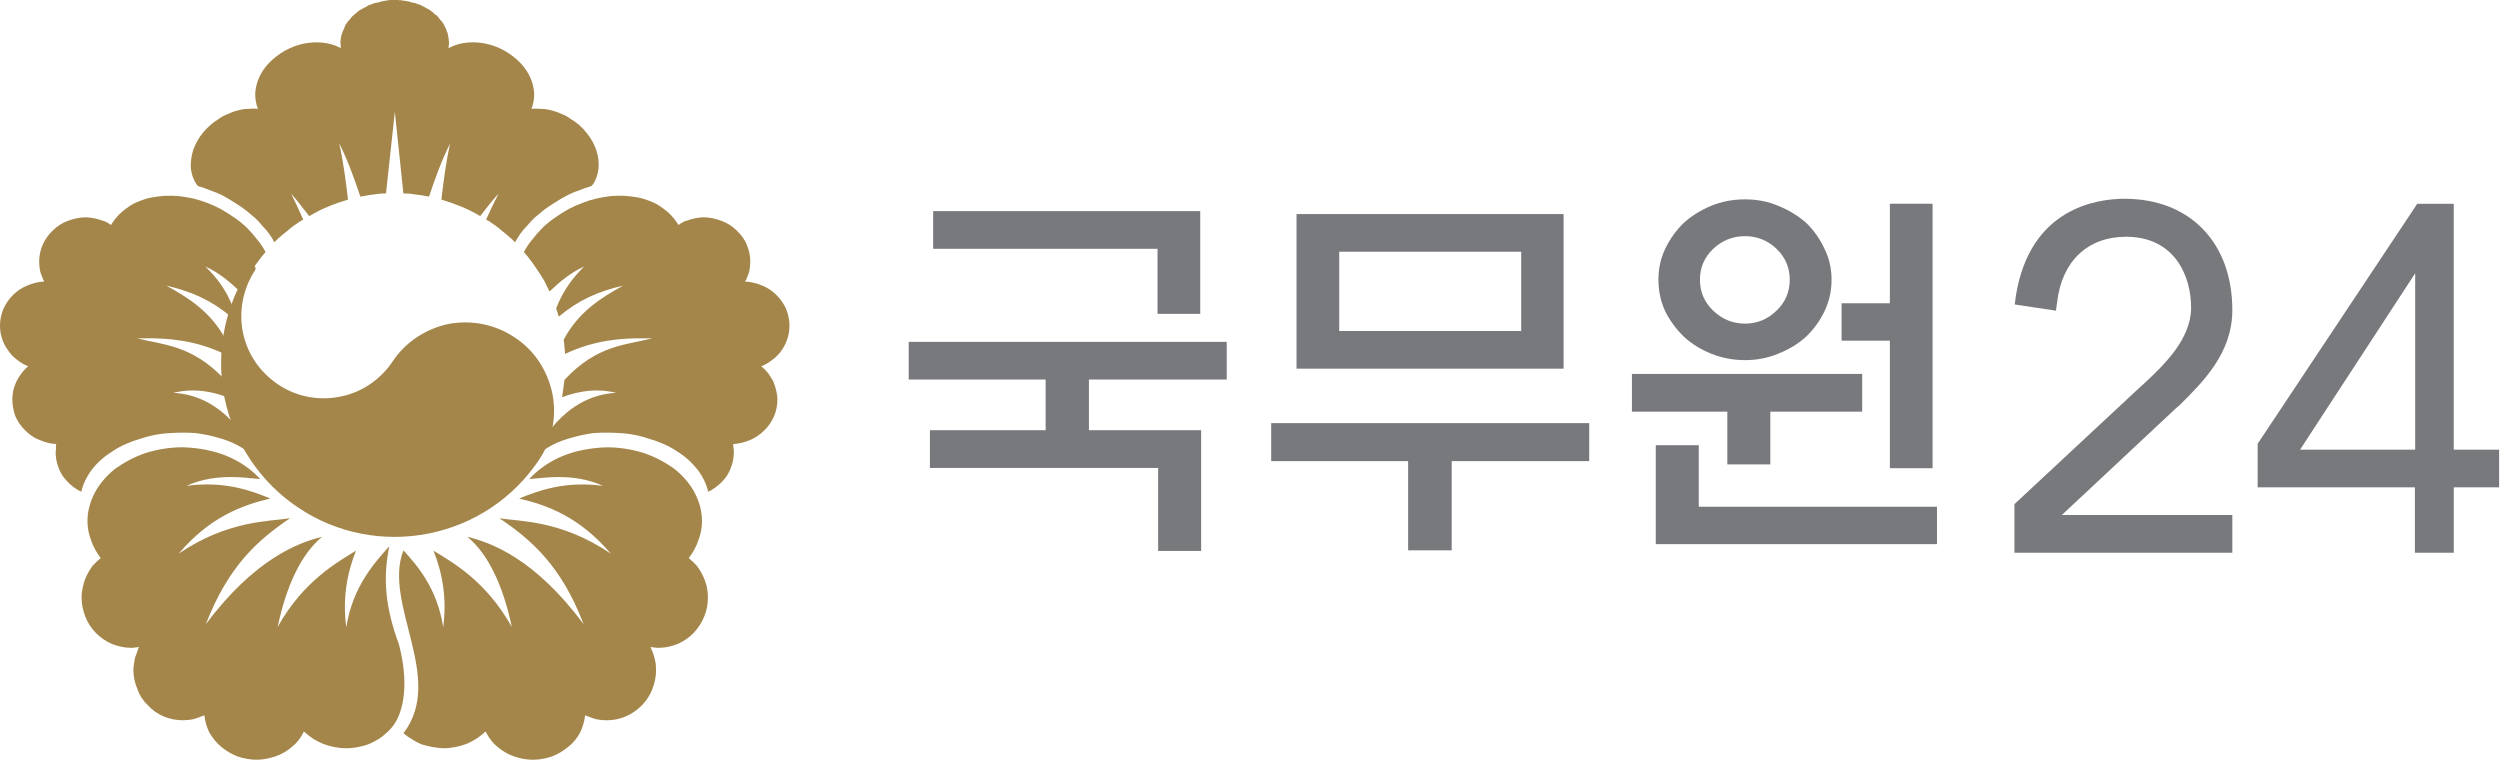 <svg version="1.2" xmlns="http://www.w3.org/2000/svg" viewBox="0 0 849 258" width="849" height="258"><style>.a{fill:#78797d}.b{fill:#a4864a;stroke:#a4864a;paint-order:stroke fill markers;stroke-linejoin:round;stroke-width:2}.c{fill:#a4864a}</style><path class="a" d="m758.1 187.7h-73.9-0.1v-16.5l42.2-39.3c0.7-0.6 1.4-1.3 2.2-2 6.2-5.8 15.6-14.7 15.6-25.4 0-11.1-5.8-24.1-22.1-24.1-13 0-21.8 8.3-23.4 22.2l-0.4 2.9-14-2.1 0.4-3c4.8-29.7 27.4-32.9 36.9-32.9 22.2 0 36.6 14.9 36.6 37.8 0 14.6-9.9 24.3-17.7 32.1l-1.4 1.2-38.8 36.3h57.9z"/><path fill-rule="evenodd" class="a" d="m316.9 71.7h90.7v34.9h-14.5v-22.1h-76.2zm-1.1 74.4h39.3v-17.2h-46.5v-12.8h108v12.8h-46.8v17.2h38.1v41h-14.6v-28.2h-77.5zm124.5-20.9v-52.5h90.7v52.5zm76.3-12.8v-26.9h-61.8v26.9zm-38.4 44.2h-46.5v-12.9h108v12.9h-46.7v30.3h-14.8zm143.8-61.6q0 5.7-2.4 10.7-2.3 4.8-6.2 8.6-4.1 3.7-9.5 5.8-5.2 2.2-11.3 2.2-6.1 0-11.5-2.2-5.3-2.1-9.3-5.8-3.9-3.8-6.3-8.6-2.3-5-2.3-10.7 0-5.7 2.3-10.5 2.4-5 6.3-8.8 4-3.6 9.3-5.8 5.4-2.2 11.5-2.2 6.1 0 11.3 2.2 5.4 2.2 9.5 5.8 3.9 3.8 6.2 8.8 2.4 4.8 2.4 10.5zm-14.2 0q0-6.2-4.5-10.5-4.5-4.3-10.7-4.3-6.2 0-10.8 4.3-4.5 4.3-4.5 10.5 0 6.2 4.5 10.5 4.6 4.4 10.8 4.4 6.2 0 10.7-4.4 4.5-4.3 4.5-10.5zm24.6 32v12.8h-31.2v17.9h-14.6v-17.9h-32.4v-12.8zm9.4-24v-33.8h14.5v89.8h-14.5v-43.3h-16.4v-12.7zm16 81.8h-95.5v-33.6h14.6v20.9h80.9z"/><path fill-rule="evenodd" class="a" d="m848.7 152.7v12.8h-15.4v22.2h-13.2v-22.2h-53.4v-14.8l54.2-81.5h12.4v83.5zm-28.5 0v-59.9l-39.1 59.9z"/><path class="b" d="m85.8 91.2c-4.2 6.4-5.8 14.3-4.3 21.8 1.5 7.6 6 14.1 12.4 18.4 6.4 4.3 14.2 5.8 21.7 4.3 7.5-1.4 14.2-5.9 18.5-12.3 4.2-6.4 10.9-10.8 18.4-12.4 7.5-1.4 15.3 0.1 21.7 4.4 6.5 4.2 10.8 10.9 12.4 18.4 1.5 7.5 0 15.3-4.3 21.7-8.6 12.9-21.8 21.7-36.9 24.7-15 3-30.7 0-43.5-8.6-12.8-8.5-21.6-21.8-24.7-36.8-3-15.1 0.1-30.7 8.6-43.6z"/><path fill-rule="evenodd" class="c" d="m134.5 0q0.2 0 0.4 0 0.1 0 0.3 0 0.3 0.1 0.5 0.1 0 0 0.1 0 0.1 0 0.1 0 0.1 0 0.1 0 0.1 0 0.2 0 0.1 0 0.3 0 0.1 0.1 0.3 0.1 0.2 0 0.2 0 0.2 0 0.3 0.1 0.1 0 0.1 0 0.1 0 0.2 0 0 0 0.1 0 0.1 0 0.1 0 0.2 0.1 0.4 0.1 0.2 0 0.4 0.1 0.2 0 0.3 0 0.1 0.1 0.3 0.1 0.1 0 0.1 0 0 0 0 0.1 0.1 0 0.1 0 0.2 0 0.4 0.1 0.2 0 0.4 0.1 0.2 0 0.4 0.1 0.2 0 0.4 0 0 0 0 0.1 0.1 0 0.1 0 0.1 0 0.1 0 0.1 0 0.1 0.1 0.2 0 0.3 0.1 0.2 0 0.3 0.1 0.2 0 0.3 0.1 0.2 0 0.3 0.1 0.1 0 0.1 0 0.1 0.1 0.1 0.1 0.1 0 0.2 0 0 0.1 0.1 0.1 0 0.1 0.2 0.1 0.1 0.1 0.3 0.2 0.1 0 0.3 0.1 0.1 0.1 0.3 0.2 0.1 0 0.1 0 0 0 0.1 0.1 0.2 0.1 0.4 0.2 0.2 0.1 0.3 0.2 0.1 0.1 0.3 0.1 0.2 0.1 0.3 0.2 0.1 0 0.1 0.1 0 0 0.1 0 0 0 0.1 0.1 0.2 0.1 0.3 0.2 0.1 0.1 0.2 0.2 0.2 0 0.3 0.1 0.1 0.1 0.2 0.2 0.1 0.1 0.1 0.1 0 0 0 0.1 0.1 0 0.1 0 0 0.1 0.1 0.1 0.1 0.1 0.2 0.2 0.1 0.1 0.2 0.2 0.2 0.1 0.3 0.2 0.1 0 0.2 0.1 0 0 0.1 0 0 0.1 0 0.1 0.1 0 0.1 0.1 0 0 0.1 0 0.1 0.2 0.2 0.3 0.2 0.1 0.3 0.3 0.1 0.1 0.1 0.2 0.2 0.2 0.3 0.3 0 0 0 0.1 0 0 0.1 0 0 0.1 0 0.1 0.1 0.1 0.2 0.3 0.1 0.1 0.2 0.1 0.1 0.1 0.2 0.2 0.1 0.2 0.2 0.3 0 0 0 0.1 0.1 0 0.1 0.1 0 0 0.1 0.1 0.1 0.2 0.2 0.3 0 0.1 0.1 0.2 0.1 0.1 0.1 0.2 0.1 0.2 0.2 0.3 0 0.1 0 0.1 0 0.1 0 0.1 0 0 0.1 0 0 0.2 0.1 0.3 0.1 0.2 0.2 0.3 0 0.2 0.1 0.3 0.1 0.2 0.1 0.4 0.1 0 0.1 0.1 0 0.2 0.1 0.3 0 0.2 0.1 0.3 0 0.1 0.1 0.2 0 0.1 0.1 0.3 0 0 0 0.1 0 0 0 0.1 0 0 0 0.1 0 0 0 0.1 0.1 0.1 0.1 0.2 0 0.2 0 0.3 0.1 0.1 0.1 0.2 0 0.2 0 0.3 0 0 0 0.1 0.1 0 0.1 0 0 0 0 0.1 0 0 0 0.1 0 0.1 0 0.3 0 0.2 0 0.3 0.1 0.2 0.1 0.4 0 0.1 0 0.3 0 0.3 0 0.5 0 0.2-0.1 0.4 0 0.3 0 0.5-0.1 0.3-0.1 0.5 1.8-1 3.9-1.5 2.1-0.5 4.4-0.5 2.3 0 4.6 0.5 2.3 0.5 4.5 1.5c2.2 1 4.2 2.4 5.9 3.9 1.7 1.5 3.1 3.3 4.1 5.2 1 1.9 1.5 3.9 1.7 5.9 0.1 1.9-0.2 3.8-0.9 5.6q1.6-0.2 3.3 0 1.7 0 3.4 0.5 1.8 0.4 3.5 1.2 1.6 0.6 3.1 1.7c2.1 1.2 3.9 2.8 5.3 4.6 1.6 1.9 2.7 3.9 3.4 6 0.7 2 0.9 4 0.8 6-0.2 2-0.8 3.9-1.8 5.5q-0.1 0.1-0.2 0.2-0.1 0.1-0.2 0.2-0.1 0.1-0.1 0.1 0 0.1-0.1 0.2-2.2 0.6-4.3 1.5-2.2 0.7-4.2 1.8-2.1 1.1-4.1 2.4-2 1.2-3.8 2.6-1.5 1.2-3 2.5-1.3 1.3-2.5 2.7-1.3 1.3-2.3 2.7-1 1.5-1.8 2.9-1-1.1-2-1.9-1.1-1-2.2-1.8-1.1-1-2.2-1.8-1.2-0.8-2.3-1.6-0.1-0.1-0.3-0.2-0.1 0-0.3-0.1-0.1-0.1-0.3-0.2-0.1 0-0.2-0.1 2-4.5 4.2-8.8c-2.2 2.4-4.2 5-6.2 7.6q-1.5-0.9-3.1-1.7-1.6-0.8-3.3-1.5-1.7-0.7-3.4-1.3-1.7-0.6-3.4-1.1c0.8-6.6 1.6-13 3-19.1-2.9 5.7-5.1 11.9-7.2 18.1q-1-0.2-2.1-0.4-1.1-0.2-2.2-0.3-1.1-0.2-2.2-0.3-1.1-0.1-2.2-0.1l-2.9-27.7-3 27.7q-1.1 0-2.1 0.1-1.2 0.1-2.3 0.3-1.1 0.1-2.1 0.3-1.2 0.2-2.2 0.4c-2.1-6.2-4.3-12.4-7.2-18.1 1.4 6.1 2.2 12.5 3 19.1q-1.7 0.5-3.4 1.1-1.8 0.6-3.4 1.3-1.7 0.7-3.3 1.5-1.5 0.8-3.1 1.7c-2-2.6-4-5.2-6.1-7.6q2.1 4.3 4.1 8.8-0.1 0.1-0.2 0.1-0.2 0.1-0.3 0.2-0.2 0.1-0.3 0.1-0.2 0.1-0.3 0.2-1.1 0.8-2.3 1.6-1.1 0.8-2.2 1.8-1.1 0.8-2.2 1.8-1 0.8-2 1.9-0.7-1.4-1.8-2.9-1-1.4-2.3-2.7-1.1-1.4-2.5-2.7-1.5-1.3-3-2.5-1.8-1.4-3.8-2.6-2-1.3-4-2.4-2.1-1.1-4.3-1.8-2.1-0.9-4.3-1.5 0-0.1-0.1-0.2-0.1 0-0.1-0.1-0.1-0.1-0.2-0.2-0.1-0.1-0.1-0.2c-1.1-1.6-1.7-3.5-1.9-5.5-0.1-2 0.2-4 0.8-6 0.8-2.1 1.8-4.1 3.4-6 1.5-1.8 3.3-3.4 5.3-4.6q1.5-1.1 3.2-1.7 1.6-0.8 3.4-1.2 1.7-0.5 3.4-0.5 1.7-0.2 3.3 0c-0.7-1.8-1-3.7-0.9-5.6 0.2-2 0.7-4 1.7-5.9 1-1.9 2.4-3.7 4.1-5.2 1.7-1.5 3.7-2.9 5.9-3.9q2.2-1 4.5-1.5 2.3-0.5 4.6-0.5 2.3 0 4.4 0.5 2.1 0.5 3.9 1.5 0-0.2-0.1-0.5 0-0.2 0-0.5 0-0.2 0-0.4-0.1-0.2-0.1-0.5 0.1-0.5 0.1-0.9 0-0.5 0.1-0.9 0.1-0.4 0.2-0.9 0.1-0.4 0.3-0.8 0-0.1 0.1-0.3 0-0.1 0.1-0.2 0.1-0.2 0.1-0.3 0.1-0.2 0.2-0.3 0.1-0.3 0.2-0.6 0.1-0.3 0.2-0.5 0.2-0.3 0.3-0.6 0.2-0.2 0.4-0.5 0.1-0.2 0.2-0.3 0.1-0.2 0.2-0.3 0.2-0.1 0.3-0.2 0.1-0.2 0.2-0.3 0.2-0.3 0.4-0.5 0.2-0.2 0.4-0.5 0.2-0.2 0.5-0.4 0.2-0.2 0.4-0.4 0.2-0.1 0.3-0.2 0.2-0.2 0.3-0.3 0.1-0.1 0.3-0.2 0.2-0.2 0.3-0.3 0.3-0.2 0.6-0.4 0.3-0.2 0.6-0.3 0.2-0.1 0.5-0.3 0.3-0.1 0.6-0.3 0.2-0.1 0.4-0.2 0.1-0.1 0.3-0.2 0.2-0.1 0.3-0.2 0.2-0.1 0.4-0.2 0.4-0.1 0.7-0.2 0.4-0.2 0.7-0.3 0.3-0.1 0.7-0.2 0.4 0 0.7-0.1 0.2-0.1 0.4-0.1 0.2-0.1 0.4-0.1 0-0.1 0.2-0.1 0.2-0.1 0.4-0.1 0.6-0.1 1.1-0.2 0.5-0.1 1.1-0.2 0.6 0 1.2-0.1 0.5 0 1.1 0 0.2 0 0.4 0zm-73.7 66.6q2.3 0.3 4.8 0.8 2.4 0.6 4.8 1.5 2.3 0.9 4.6 2.1 2.3 1.3 4.6 2.9 2.2 1.5 4.2 3.4 1.9 1.9 3.5 4 1.7 2 2.9 4.3-1.3 1.4-2.5 3.1-1.2 1.6-2.3 3.3-1.1 1.6-2.1 3.3-0.9 1.8-1.8 3.7c-3.5-3.3-7.1-6.4-11.8-8.5 3.7 3.5 7.1 7.8 9.5 14.1q-0.1 0.4-0.2 0.7 0 0.4-0.2 0.7-0.1 0.4-0.2 0.8-0.1 0.3-0.2 0.7c-6.8-5.6-13.3-8.5-21.9-10.5 7.4 4.1 15.1 8.8 20.2 18.4q-0.1 0.6-0.1 1.2-0.1 0.6-0.2 1.2 0 0.6-0.1 1.2 0 0.6-0.1 1.2c-10-4.8-19.6-5.4-26.6-5.3q-1.6 0-3 0c8.4 2.2 18.7 2.1 29.8 14.1q0.1 0.6 0.2 1.4 0.1 0.7 0.2 1.5 0.1 0.8 0.2 1.4 0.1 0.8 0.2 1.6c-3.7-1.4-7.7-2.3-11.8-2.3-2.2 0-4.4 0.3-6.6 0.8 8.1 0.4 17.1 4.3 24.6 15.5l-0.8-4.6h4.4v10.2h-1.3q-2.4-1.9-5.4-3.5-3-1.5-6.4-2.4-3.5-1-7.2-1.5-3.7-0.3-7.5-0.1c-3.9 0.1-7.6 0.7-11.2 1.9-3.5 1-6.9 2.4-9.7 4.3-2.9 1.8-5.3 3.9-7.1 6.3-1.8 2.4-3 4.9-3.6 7.5q-1.9-0.9-3.5-2.3-1.6-1.4-2.9-3.2-1.1-1.8-1.7-3.8-0.6-2-0.6-4.1 0-0.4 0.1-0.7 0-0.3 0-0.7 0-0.4 0-0.8 0.1-0.4 0.1-0.6c-2-0.1-3.9-0.6-5.7-1.4-1.9-0.7-3.5-1.9-4.9-3.3-1.4-1.3-2.5-3-3.3-4.8-0.6-1.7-1-3.6-1-5.5q0-1.6 0.3-3.2 0.4-1.6 1.1-3.1 0.7-1.4 1.7-2.7 1-1.4 2.3-2.4-2.2-0.9-3.9-2.3-1.8-1.3-3-3.2-1.4-1.9-2-3.9-0.7-2.1-0.7-4.4c0-1.9 0.4-3.8 1.1-5.6 0.8-1.8 1.9-3.4 3.3-4.8 1.3-1.3 3-2.5 4.8-3.2 1.8-0.8 3.8-1.3 5.8-1.4q-0.4-0.7-0.7-1.6-0.3-0.9-0.6-1.6-0.2-0.9-0.3-1.8-0.1-0.9-0.1-1.7 0-3 1.2-5.8c0.8-1.8 2-3.5 3.4-4.8 1.4-1.4 3.2-2.6 5.1-3.3 2-0.7 4-1.2 6-1.2q1.2 0 2.3 0.2 1.2 0.2 2.2 0.5 1.2 0.4 2.2 0.7 1.1 0.5 2 1.2 1.3-2.2 3.2-4 1.9-1.7 4.2-3.1 2.4-1.2 5.2-2 2.7-0.6 5.8-0.8 2.3-0.1 4.7 0.1zm157 0.7q2.8 0.8 5.2 2 2.3 1.4 4.2 3.1 1.9 1.8 3.2 4 1-0.7 2-1.2 1-0.3 2.2-0.7 1-0.3 2.2-0.5 1.1-0.2 2.2-0.2c2.1 0 4.1 0.5 6 1.2 2 0.7 3.8 1.9 5.2 3.3 1.4 1.3 2.7 3 3.4 4.8q1.2 2.8 1.2 5.8 0 0.8-0.1 1.7-0.1 0.9-0.3 1.8-0.3 0.7-0.6 1.6-0.3 0.9-0.8 1.6c2 0.1 4 0.6 5.9 1.4 1.8 0.7 3.5 1.9 4.8 3.2 1.4 1.4 2.5 3 3.3 4.8 0.7 1.8 1.1 3.7 1.1 5.6q0 2.3-0.7 4.4-0.6 2-1.9 3.9-1.3 1.9-3.1 3.2-1.7 1.4-3.9 2.3 1.3 1 2.4 2.4 0.9 1.3 1.7 2.7 0.6 1.5 1 3.1 0.4 1.6 0.4 3.2c0 1.9-0.4 3.8-1.1 5.5-0.8 1.8-1.9 3.5-3.3 4.8-1.4 1.4-3 2.6-4.8 3.3-1.9 0.8-3.8 1.3-5.8 1.4q0 0.2 0 0.6 0.1 0.4 0.1 0.8 0 0.4 0.1 0.7 0 0.3 0 0.7 0 2.1-0.6 4.1-0.6 2-1.7 3.8-1.2 1.8-2.9 3.2-1.6 1.4-3.5 2.3c-0.6-2.6-1.8-5.1-3.6-7.5-1.9-2.4-4.2-4.5-7.1-6.3-2.8-1.9-6.2-3.3-9.7-4.3-3.5-1.2-7.3-1.8-11.1-1.9q-3.9-0.2-7.6 0.1-3.7 0.5-7.1 1.5-3.5 0.9-6.5 2.4-3 1.6-5.4 3.5h-1.3v-10.2h4.5l-0.9 4.6c7.5-11.2 16.5-15.1 24.6-15.5-2.2-0.5-4.4-0.8-6.5-0.8-4.2 0-8.2 0.9-11.9 2.3q0.1-0.8 0.2-1.6 0.1-0.6 0.2-1.4 0.1-0.8 0.2-1.5 0.1-0.8 0.2-1.4c11.1-12 21.4-11.9 29.8-14.1q-1.4 0-3 0c-7-0.1-16.6 0.5-26.6 5.3q0-0.6-0.1-1.2 0-0.6-0.1-1.2-0.1-0.6-0.1-1.2-0.1-0.6-0.2-1.2c5.1-9.6 12.8-14.3 20.2-18.4-8.6 2-15.1 4.9-21.8 10.5q-0.2-0.4-0.3-0.7-0.1-0.4-0.2-0.8-0.1-0.3-0.3-0.7 0-0.3-0.1-0.7c2.5-6.3 5.9-10.6 9.5-14.1-4.7 2.1-8.3 5.2-11.8 8.5q-0.9-1.9-1.8-3.7-1-1.7-2.1-3.3-1.1-1.7-2.3-3.3-1.2-1.7-2.5-3.1 1.2-2.3 2.9-4.3 1.6-2.1 3.5-4 2-1.9 4.2-3.4 2.3-1.6 4.6-2.9 2.3-1.2 4.7-2.1 2.3-0.9 4.8-1.5 2.4-0.5 4.7-0.8 2.4-0.2 4.7-0.1 3 0.2 5.8 0.8zm-148.2 85.4q3.8 0.7 7.3 2.1 3.4 1.4 6.3 3.4 2.9 2 5.2 4.5c-3.4-0.3-6.5-0.7-9.7-0.7-5 0-10 0.6-15.4 3 13.2-1.8 22.4 1.8 28.5 4.3-9.4 2.2-20.5 6.2-31.1 18.7 16.8-11.4 31-10.9 37.8-12-11 7.4-21 16.3-28.6 36 16.7-22.4 31.7-27.8 39.5-29.7-7.1 5.8-12.2 16.7-15.1 30.6 8.8-15.7 20.2-21.9 26.6-25.9-3.1 7.7-4.6 16.4-3.3 26 2.2-14.1 10-22.3 14.6-27.5-2.2 10.9-1.4 20.7 3.3 33.4 4.1 15.9 0.3 24.1-1.4 26.7q-1.2 1.9-3.1 3.5-1.7 1.6-3.9 2.7-2.1 1.2-4.6 1.7-2.4 0.6-5 0.6-2 0-4-0.4-2-0.4-3.8-1.1-1.9-0.8-3.5-1.8-1.6-1.1-3-2.4-1 2.2-2.7 4-1.7 1.7-3.8 3-2.2 1.3-4.6 1.9-2.5 0.7-5.1 0.7c-2.1 0-4.2-0.4-6.3-1.1-2.1-0.8-3.9-1.9-5.6-3.3-1.6-1.3-2.9-3-4-4.8-0.9-1.9-1.5-3.9-1.7-5.9q-0.8 0.3-1.8 0.7-0.8 0.3-1.8 0.6-0.9 0.2-1.9 0.3-0.9 0.1-1.8 0.1c-2.2 0-4.4-0.4-6.5-1.3-2-0.8-3.8-2.1-5.3-3.7-1.6-1.5-2.9-3.4-3.6-5.5-0.9-2-1.4-4.3-1.4-6.5q0-1 0.2-2.1 0.1-0.9 0.3-2 0.3-0.9 0.7-1.9 0.3-1 0.7-1.9-0.2 0.1-0.6 0.1-0.4 0.1-0.8 0.1-0.3 0-0.7 0.1-0.3 0-0.7 0c-2.2 0-4.3-0.5-6.4-1.3-2-0.9-3.8-2.1-5.4-3.7-1.6-1.6-2.8-3.5-3.6-5.5-0.8-2.1-1.3-4.3-1.3-6.5q0-2 0.5-3.9 0.4-1.9 1.2-3.6 0.9-1.8 2-3.3 1.3-1.4 2.8-2.7-1.1-1.4-1.9-2.9-0.9-1.6-1.4-3.2-0.6-1.6-0.9-3.2-0.3-1.6-0.3-3.3c0-3.3 0.9-6.5 2.5-9.6 1.6-3 4-5.8 6.9-8.1 3.1-2.2 6.6-4.1 10.5-5.4 3.9-1.2 8.1-1.9 12.4-1.9q3.9 0.1 7.6 0.8zm148.9 1.1c3.9 1.3 7.4 3.2 10.5 5.4 2.9 2.3 5.3 5.1 6.9 8.1 1.6 3.1 2.5 6.3 2.5 9.6q0 1.7-0.3 3.3-0.3 1.6-0.9 3.2-0.5 1.6-1.4 3.2-0.8 1.5-1.9 2.9 1.5 1.3 2.8 2.7 1.1 1.5 2 3.3 0.8 1.7 1.3 3.6 0.4 1.9 0.4 3.9c0 2.2-0.4 4.4-1.3 6.5-0.8 2-2.1 3.9-3.6 5.5-1.5 1.6-3.4 2.8-5.4 3.7-2 0.8-4.2 1.3-6.4 1.3q-0.4 0-0.7 0-0.3-0.1-0.7-0.1-0.4 0-0.8-0.1-0.3 0-0.6-0.1 0.4 0.9 0.8 1.9 0.3 1 0.6 1.9 0.2 1.1 0.4 2 0.1 1.1 0.1 2.1c0 2.2-0.5 4.5-1.3 6.5-0.8 2.1-2.1 4-3.6 5.5q-2.4 2.4-5.4 3.7c-2.1 0.9-4.2 1.3-6.4 1.3q-1 0-1.9-0.1-1-0.1-1.9-0.3-1-0.3-1.8-0.6-1-0.4-1.8-0.7c-0.2 2-0.8 4-1.7 5.9-1 1.8-2.3 3.5-4 4.8-1.7 1.4-3.5 2.5-5.6 3.3-2 0.7-4.2 1.1-6.4 1.1q-2.5 0-5-0.7-2.4-0.6-4.6-1.9-2.1-1.3-3.8-3-1.6-1.8-2.7-4-1.4 1.3-3 2.4-1.6 1-3.4 1.8-1.9 0.7-3.9 1.1-2 0.4-4 0.4-1.9-0.1-3.7-0.4-1.9-0.4-3.7-0.9-1.7-0.7-3.2-1.7-1.6-0.9-3-2.1c14.3-18.6-7.1-44 0-62.1 4.7 5.1 11.5 13 13.5 26.1 1.3-9.6-0.2-18.3-3.3-26 6.5 4 17.8 10.2 26.6 25.9-2.9-13.9-8-24.8-15.1-30.6 7.9 1.9 22.9 7.3 39.5 29.7-7.5-19.7-17.6-28.6-28.6-36 6.8 1.1 21 0.6 37.8 12-10.6-12.5-21.7-16.5-31.1-18.7 6.1-2.5 15.4-6.1 28.5-4.3-5.4-2.4-10.3-3-15.4-3-3.2 0-6.4 0.4-9.7 0.7q2.3-2.5 5.2-4.5 2.9-2 6.3-3.4 3.5-1.4 7.3-2.1 3.8-0.7 7.6-0.8c4.3 0 8.5 0.7 12.4 1.9z"/></svg>